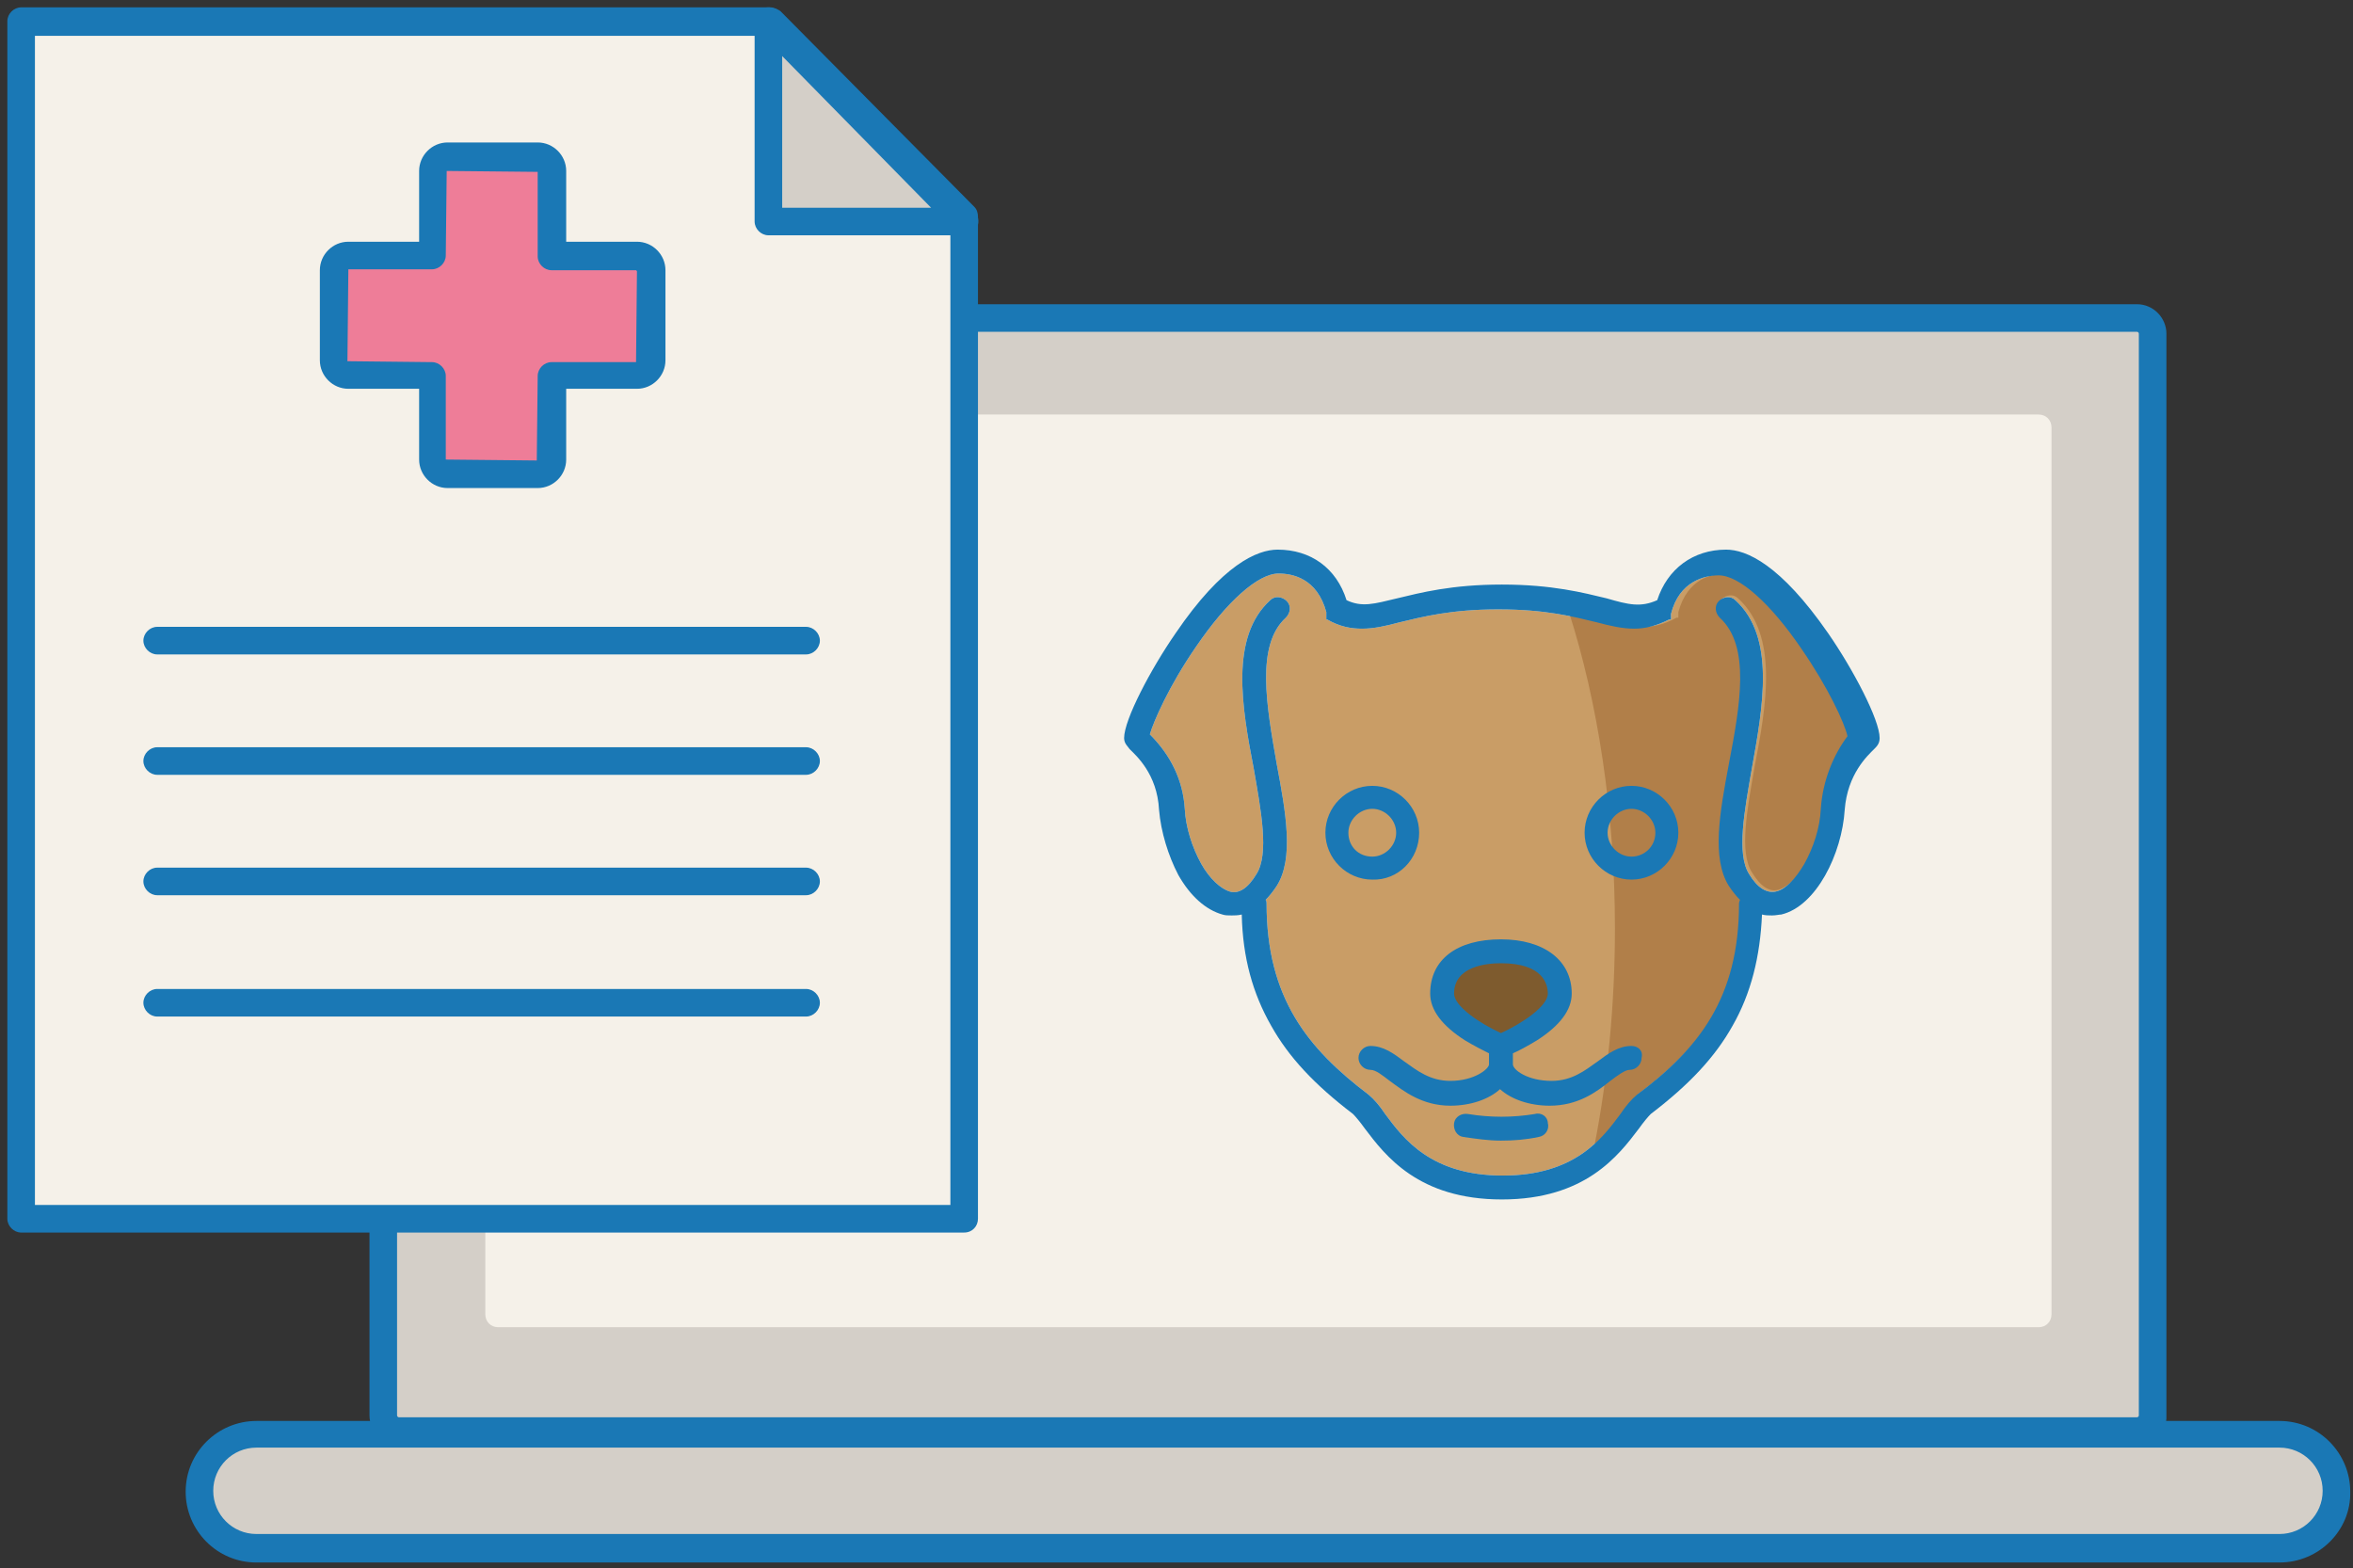 <?xml version="1.0" encoding="UTF-8"?> <!-- Generator: Adobe Illustrator 24.3.0, SVG Export Plug-In . SVG Version: 6.00 Build 0) --> <svg xmlns="http://www.w3.org/2000/svg" xmlns:xlink="http://www.w3.org/1999/xlink" version="1.1" id="Calque_1" x="0px" y="0px" viewBox="0 0 256 170.6" style="enable-background:new 0 0 256 170.6;" xml:space="preserve"><rect x="0" y="0" width="256" height="170.6" fill="#333333" stroke="none"/> <style type="text/css"> .st0{fill:#D4CFC8;} .st1{fill:#1A78B5;} .st2{fill:#F5F1E9;} .st3{fill:#EE7D98;} .st4{fill:#C99D66;} .st5{fill:#B17F49;} .st6{fill:#7E5B2E;} </style> <path class="st0" d="M43.1,34.6h189.7c0.8,0,1.4,0.6,1.4,1.4v118.3c0,0.8-0.6,1.4-1.4,1.4H43.1c-0.8,0-1.4-0.6-1.4-1.4V36 C41.7,35.2,42.3,34.6,43.1,34.6z"></path> <path class="st0" d="M248,168.4H27.9c-3.4,0-6.2-2.8-6.2-6.2l0,0c0-3.4,2.8-6.2,6.2-6.2H248c3.4,0,6.2,2.8,6.2,6.2l0,0 C254.2,165.6,251.4,168.4,248,168.4z"></path> <path class="st1" d="M248,170H27.9c-4.3,0-7.7-3.5-7.7-7.7c0-4.3,3.5-7.7,7.7-7.7H248c4.3,0,7.7,3.5,7.7,7.7 C255.8,166.5,252.3,170,248,170z M27.9,157.5c-2.6,0-4.7,2.1-4.7,4.7s2.1,4.7,4.7,4.7H248c2.6,0,4.7-2.1,4.7-4.7s-2.1-4.7-4.7-4.7 H27.9z"></path> <path class="st1" d="M232.5,157.2H43.4c-1.8,0-3.2-1.5-3.2-3.2V36.3c0-1.8,1.5-3.2,3.2-3.2h189.1c1.8,0,3.2,1.5,3.2,3.2V154 C235.8,155.8,234.3,157.2,232.5,157.2z M43.4,36.1c-0.1,0-0.2,0.1-0.2,0.2V154c0,0.1,0.1,0.2,0.2,0.2h189.1c0.1,0,0.2-0.1,0.2-0.2 V36.3c0-0.1-0.1-0.2-0.2-0.2H43.4z"></path> <path class="st2" d="M54.2,45.1h167.6c0.8,0,1.4,0.6,1.4,1.4V143c0,0.8-0.6,1.4-1.4,1.4H54.2c-0.8,0-1.4-0.6-1.4-1.4V46.5 C52.7,45.7,53.4,45.1,54.2,45.1z"></path> <g> <polygon class="st2" points="104.9,132.6 2.3,132.6 2.3,2.3 83.8,2.3 104.9,23.6 "></polygon> <polygon class="st2" points="104.9,24.1 83.6,24.1 83.6,2.3 "></polygon> </g> <g> <polygon class="st0" points="104.9,24.1 83.6,24.1 83.6,2.3 "></polygon> <path class="st1" d="M104.9,25.6H83.6c-0.8,0-1.5-0.7-1.5-1.5V2.3c0-0.6,0.4-1.2,0.9-1.4c0.6-0.2,1.2-0.1,1.7,0.3L106,23 c0.4,0.4,0.6,1.1,0.3,1.7C106.1,25.3,105.5,25.6,104.9,25.6z M85.1,22.6h16.2L85.1,6.1V22.6z"></path> <path class="st1" d="M104.9,134.1H2.3c-0.8,0-1.5-0.7-1.5-1.5V2.3c0-0.8,0.7-1.5,1.5-1.5h81.5c0.4,0,0.8,0.2,1.1,0.4L106,22.5 c0.3,0.3,0.4,0.7,0.4,1.1v109C106.4,133.4,105.8,134.1,104.9,134.1z M3.8,131.1h99.6V24.2L83.2,3.9H3.8V131.1z"></path> </g> <path class="st3" d="M69.3,27.9h-9.2v-9.2c0-0.9-0.7-1.6-1.6-1.6h-9.8c-0.9,0-1.6,0.7-1.6,1.6v9.2h-9.2c-0.9,0-1.6,0.7-1.6,1.6v9.8 c0,0.9,0.7,1.6,1.6,1.6h9.2V50c0,0.9,0.7,1.6,1.6,1.6h9.8c0.9,0,1.6-0.7,1.6-1.6v-9.2h9.2c0.9,0,1.6-0.7,1.6-1.6v-9.8 C70.8,28.6,70.1,27.9,69.3,27.9z"></path> <path class="st1" d="M58.5,53.1h-9.8c-1.7,0-3.1-1.4-3.1-3.1v-7.7h-7.7c-1.7,0-3.1-1.4-3.1-3.1v-9.8c0-1.7,1.4-3.1,3.1-3.1h7.7v-7.7 c0-1.7,1.4-3.1,3.1-3.1h9.8c1.7,0,3.1,1.4,3.1,3.1v7.7h7.7c1.7,0,3.1,1.4,3.1,3.1v9.8c0,1.7-1.4,3.1-3.1,3.1h-7.7V50 C61.6,51.7,60.2,53.1,58.5,53.1z M37.9,29.4l-0.1,9.9l9.2,0.1c0.8,0,1.5,0.7,1.5,1.5V50l9.9,0.1l0.1-9.2c0-0.8,0.7-1.5,1.5-1.5h9.2 l0.1-9.9l-0.1-0.1h-9.2c-0.8,0-1.5-0.7-1.5-1.5v-9.2l-9.9-0.1l-0.1,9.2c0,0.8-0.7,1.5-1.5,1.5H37.9z"></path> <path class="st1" d="M87.7,71.2H17.1c-0.8,0-1.5-0.7-1.5-1.5c0-0.8,0.7-1.5,1.5-1.5h70.6c0.8,0,1.5,0.7,1.5,1.5 C89.2,70.5,88.5,71.2,87.7,71.2z"></path> <path class="st1" d="M87.7,84.3H17.1c-0.8,0-1.5-0.7-1.5-1.5c0-0.8,0.7-1.5,1.5-1.5h70.6c0.8,0,1.5,0.7,1.5,1.5 C89.2,83.6,88.5,84.3,87.7,84.3z"></path> <path class="st1" d="M87.7,97.4H17.1c-0.8,0-1.5-0.7-1.5-1.5s0.7-1.5,1.5-1.5h70.6c0.8,0,1.5,0.7,1.5,1.5S88.5,97.4,87.7,97.4z"></path> <path class="st1" d="M87.7,110.6H17.1c-0.8,0-1.5-0.7-1.5-1.5c0-0.8,0.7-1.5,1.5-1.5h70.6c0.8,0,1.5,0.7,1.5,1.5 C89.2,109.9,88.5,110.6,87.7,110.6z"></path> <path class="st4" d="M198.1,88c-0.1,2.1-0.8,4.2-1.8,6c-1,1.7-2.1,2.8-3.1,3c-1,0.2-2-0.4-2.9-1.9c-1.4-2.2-0.5-6.9,0.3-11.5 c1.2-6.7,2.6-14.3-1.8-18.3c-0.5-0.5-1.3-0.4-1.8,0.1c-0.5,0.5-0.4,1.3,0.1,1.8c3.4,3.1,2.2,9.6,1,15.9c-1,5.3-1.9,10.3,0,13.3 c0.4,0.6,0.8,1.1,1.2,1.5c0,0.1-0.1,0.2-0.1,0.4c0,10.3-4.4,15.8-11.1,20.8c-0.6,0.5-1.2,1.2-1.8,2.1c-2,2.7-5,6.7-12.8,6.7 c-7.8,0-10.8-4-12.8-6.7c-0.6-0.9-1.2-1.6-1.8-2.1c-6.6-5-11.1-10.5-11.1-20.8c0-0.1,0-0.3-0.1-0.4c0.4-0.4,0.8-0.9,1.2-1.5 c1.9-3,1-8,0-13.3c-1.1-6.3-2.3-12.9,1-15.9c0.5-0.5,0.6-1.3,0.1-1.8c-0.5-0.5-1.3-0.6-1.8-0.1c-4.4,4-3.1,11.6-1.8,18.3 c0.8,4.6,1.7,9.3,0.3,11.5c-0.9,1.5-1.9,2.2-2.9,1.9c-1-0.3-2.2-1.4-3.1-3c-1-1.8-1.7-4-1.8-6c-0.2-3.1-1.5-5.8-3.8-8.1 c0.4-1.4,2.1-5.3,5-9.5c3.4-5,6.8-8,9-8c1.5,0,4.2,0.5,5.2,4.2c0,0,0,0,0,0c0,0,0,0,0,0.1c0,0,0,0,0,0.1c0,0,0,0,0,0.1 c0,0,0,0,0,0.1c0,0,0,0,0,0.1c0,0,0,0,0,0.1c0,0,0,0,0,0c0,0,0,0,0,0.1c0,0,0,0,0,0.1c0,0,0,0,0,0c0,0,0,0,0,0c0,0,0,0,0,0 c0,0,0,0,0,0c0,0,0,0,0,0c0,0,0,0,0,0c0,0,0,0,0.1,0c0,0,0,0,0,0c1.4,0.8,2.6,1,3.8,1c1.3,0,2.6-0.3,4.1-0.7 c2.5-0.6,5.6-1.4,10.7-1.4c5.2,0,8.2,0.8,10.7,1.4c1.5,0.4,2.8,0.7,4.1,0.7c1.2,0,2.4-0.3,3.8-1c0,0,0,0,0,0c0,0,0,0,0.1,0 c0,0,0,0,0,0c0,0,0,0,0.1,0c0,0,0,0,0,0c0,0,0,0,0,0c0,0,0,0,0,0c0,0,0,0,0,0c0,0,0,0,0,0c0,0,0,0,0-0.1c0,0,0,0,0,0c0,0,0,0,0-0.1 c0,0,0,0,0,0c0,0,0,0,0-0.1c0,0,0,0,0-0.1c0,0,0,0,0-0.1c0,0,0,0,0-0.1c0,0,0,0,0,0c0.9-3.6,3.7-4.2,5.2-4.2c2.2,0,5.6,3,9,8 c2.9,4.2,4.7,8.1,5,9.5C199.5,82.1,198.3,84.9,198.1,88z"></path> <path class="st5" d="M196.8,70.4c-3.4-5-6.8-8-9-8c-1.5,0-4.2,0.5-5.2,4.2c0,0,0,0,0,0c0,0,0,0,0,0.1c0,0,0,0,0,0.1c0,0,0,0,0,0.1 c0,0,0,0,0,0.1c0,0,0,0,0,0c0,0,0,0,0,0.1c0,0,0,0,0,0c0,0,0,0,0,0.1c0,0,0,0,0,0c0,0,0,0,0,0c0,0,0,0,0,0c0,0,0,0,0,0c0,0,0,0,0,0 c0,0,0,0-0.1,0c0,0,0,0,0,0c0,0,0,0-0.1,0c0,0,0,0,0,0c-1.4,0.8-2.6,1-3.8,1c-1.3,0-2.6-0.3-4.1-0.7c-1.1-0.3-2.3-0.6-3.8-0.9 c3.1,9.7,5,21.6,5,34.4c0,8.4-0.8,16.3-2.2,23.5c1.4-1.2,2.3-2.4,3.1-3.5c0.6-0.9,1.2-1.6,1.8-2.1c6.6-5,11.1-10.5,11.1-20.8 c0-0.1,0-0.3,0.1-0.4c-0.4-0.4-0.8-0.9-1.2-1.5c-1.9-3-1-8,0-13.3c1.1-6.3,2.3-12.9-1-15.9c-0.5-0.5-0.6-1.3-0.1-1.8 c0.5-0.5,1.3-0.6,1.8-0.1c4.4,4,3.1,11.6,1.8,18.3c-0.8,4.6-1.7,9.3-0.3,11.5c0.9,1.5,1.9,2.2,2.9,1.9c1-0.3,2.2-1.4,3.1-3 c1-1.8,1.7-4,1.8-6c0.2-3.1,1.5-5.8,3.8-8.1C201.5,78.5,199.7,74.6,196.8,70.4z"></path> <path class="st6" d="M169.3,108.3c0,2.6-2.6,4.7-5.8,4.7c-3.2,0-5.8-2.1-5.8-4.7c0-2.6,2.6-4.7,5.8-4.7 C166.7,103.7,169.3,105.7,169.3,108.3z"></path> <g> <path class="st1" d="M198.9,68.9c-5.2-7.5-8.9-9.1-11.1-9.1c-3.6,0-6.4,2.1-7.5,5.5c-1.8,0.8-3.1,0.5-5.5-0.2 c-2.5-0.6-5.9-1.5-11.4-1.5c-5.5,0-8.9,0.9-11.4,1.5c-2.5,0.6-3.8,1-5.5,0.2c-1.1-3.5-3.9-5.5-7.5-5.5c-2.2,0-6,1.6-11.1,9.1 c-2.7,3.9-5.6,9.4-5.6,11.4c0,0.6,0.4,0.9,0.6,1.2c0.7,0.7,3,2.7,3.2,6.6c0.2,2.4,1,5,2.1,7.1c1.3,2.3,3,3.8,4.8,4.3 c0.3,0.1,0.6,0.1,1,0.1c0.3,0,0.7,0,1.1-0.1c0.1,4.7,1.2,8.6,3.2,12.1c1.9,3.4,4.7,6.4,8.9,9.6c0.3,0.3,0.8,0.9,1.3,1.6 c2.2,2.9,5.8,7.7,14.9,7.7c9.1,0,12.7-4.8,14.9-7.7c0.5-0.7,1-1.3,1.3-1.6c4.2-3.2,7-6.2,8.9-9.6c2-3.5,3-7.5,3.2-12.1 c0.4,0.1,0.7,0.1,1.1,0.1c0.4,0,0.8-0.1,1-0.1c3.8-0.9,6.6-6.6,6.9-11.4c0.3-3.9,2.5-5.9,3.2-6.6c0.3-0.3,0.6-0.6,0.6-1.2 C204.5,78.3,201.6,72.8,198.9,68.9z M198.1,88c-0.1,2.1-0.8,4.2-1.8,6c-1,1.7-2.1,2.8-3.1,3c-1,0.2-2-0.4-2.9-1.9 c-1.4-2.2-0.5-6.9,0.3-11.5c1.2-6.7,2.6-14.3-1.8-18.3c-0.5-0.5-1.3-0.4-1.8,0.1c-0.5,0.5-0.4,1.3,0.1,1.8c3.4,3.1,2.2,9.6,1,15.9 c-1,5.3-1.9,10.3,0,13.3c0.4,0.6,0.8,1.1,1.2,1.5c0,0.1-0.1,0.2-0.1,0.4c0,10.3-4.4,15.8-11.1,20.8c-0.6,0.5-1.2,1.2-1.8,2.1 c-2,2.7-5,6.7-12.8,6.7c-7.8,0-10.8-4-12.8-6.7c-0.6-0.9-1.2-1.6-1.8-2.1c-6.6-5-11.1-10.5-11.1-20.8c0-0.1,0-0.3-0.1-0.4 c0.4-0.4,0.8-0.9,1.2-1.5c1.9-3,1-8,0-13.3c-1.1-6.3-2.3-12.9,1-15.9c0.5-0.5,0.6-1.3,0.1-1.8c-0.5-0.5-1.3-0.6-1.8-0.1 c-4.4,4-3.1,11.6-1.8,18.3c0.8,4.6,1.7,9.3,0.3,11.5c-0.9,1.5-1.9,2.2-2.9,1.9c-1-0.3-2.2-1.4-3.1-3c-1-1.8-1.7-4-1.8-6 c-0.2-3.1-1.5-5.8-3.8-8.1c0.4-1.4,2.1-5.3,5-9.5c3.4-5,6.8-8,9-8c1.5,0,4.2,0.5,5.2,4.2c0,0,0,0,0,0c0,0,0,0,0,0.1c0,0,0,0,0,0.1 c0,0,0,0,0,0.1c0,0,0,0,0,0.1c0,0,0,0,0,0.1c0,0,0,0,0,0.1c0,0,0,0,0,0c0,0,0,0,0,0.1c0,0,0,0,0,0.1c0,0,0,0,0,0c0,0,0,0,0,0 c0,0,0,0,0,0c0,0,0,0,0,0c0,0,0,0,0,0c0,0,0,0,0,0c0,0,0,0,0.1,0c0,0,0,0,0,0c1.4,0.8,2.6,1,3.8,1c1.3,0,2.6-0.3,4.1-0.7 c2.5-0.6,5.6-1.4,10.7-1.4c5.2,0,8.2,0.8,10.7,1.4c1.5,0.4,2.8,0.7,4.1,0.7c1.2,0,2.4-0.3,3.8-1c0,0,0,0,0,0c0,0,0,0,0.1,0 c0,0,0,0,0,0c0,0,0,0,0.1,0c0,0,0,0,0,0c0,0,0,0,0,0c0,0,0,0,0,0c0,0,0,0,0,0c0,0,0,0,0,0c0,0,0,0,0-0.1c0,0,0,0,0,0c0,0,0,0,0-0.1 c0,0,0,0,0,0c0,0,0,0,0-0.1c0,0,0,0,0-0.1c0,0,0,0,0-0.1c0,0,0,0,0-0.1c0,0,0,0,0,0c0.9-3.6,3.7-4.2,5.2-4.2c2.2,0,5.6,3,9,8 c2.9,4.2,4.7,8.1,5,9.5C199.5,82.1,198.3,84.9,198.1,88z"></path> <path class="st1" d="M177.5,113.8c-1.4,0-2.5,0.8-3.7,1.7c-1.4,1-2.8,2.1-5,2.1c-2.6,0-4.2-1.2-4.2-1.8v-1.2 c0.7-0.3,1.6-0.8,2.6-1.4c2.5-1.6,3.8-3.3,3.8-5.1c0-3.6-3-5.9-7.7-5.9c-4.8,0-7.7,2.2-7.7,5.9c0,1.8,1.3,3.5,3.8,5.1 c1,0.6,2,1.1,2.6,1.4v1.2c0,0.5-1.6,1.8-4.2,1.8c-2.2,0-3.6-1.1-5-2.1c-1.2-0.9-2.3-1.7-3.7-1.7c-0.7,0-1.3,0.6-1.3,1.3 c0,0.7,0.6,1.3,1.3,1.3c0.6,0,1.3,0.6,2.1,1.2c1.5,1.1,3.5,2.7,6.6,2.7c2.2,0,4.2-0.7,5.4-1.8c1.2,1.1,3.2,1.8,5.4,1.8 c3.1,0,5.1-1.5,6.6-2.7c0.8-0.6,1.6-1.2,2.1-1.2c0.7,0,1.3-0.6,1.3-1.3C178.8,114.3,178.2,113.8,177.5,113.8z M158.2,108.1 c0-3,3.6-3.3,5.1-3.3c4.6,0,5.1,2.3,5.1,3.3c0,1.4-2.9,3.3-5.1,4.3C161.1,111.4,158.2,109.5,158.2,108.1z"></path> <path class="st1" d="M154.4,90.6c0-2.8-2.3-5.1-5.1-5.1c-2.8,0-5.1,2.3-5.1,5.1c0,2.8,2.3,5.1,5.1,5.1 C152.1,95.8,154.4,93.5,154.4,90.6z M146.7,90.6c0-1.4,1.2-2.6,2.6-2.6c1.4,0,2.6,1.2,2.6,2.6c0,1.4-1.2,2.6-2.6,2.6 C147.8,93.2,146.7,92.1,146.7,90.6z"></path> <path class="st1" d="M177.5,85.5c-2.8,0-5.1,2.3-5.1,5.1c0,2.8,2.3,5.1,5.1,5.1c2.8,0,5.1-2.3,5.1-5.1 C182.6,87.8,180.3,85.5,177.5,85.5z M177.5,93.2c-1.4,0-2.6-1.2-2.6-2.6c0-1.4,1.2-2.6,2.6-2.6c1.4,0,2.6,1.2,2.6,2.6 C180.1,92.1,178.9,93.2,177.5,93.2z"></path> <path class="st1" d="M167,121.2c-2.4,0.4-4.9,0.4-7.3,0c-0.7-0.1-1.4,0.3-1.5,1c-0.1,0.7,0.3,1.4,1,1.5c1.4,0.2,2.7,0.4,4.1,0.4 s2.7-0.1,4.1-0.4c0.7-0.1,1.2-0.8,1-1.5C168.4,121.5,167.7,121,167,121.2z"></path> </g> </svg> 